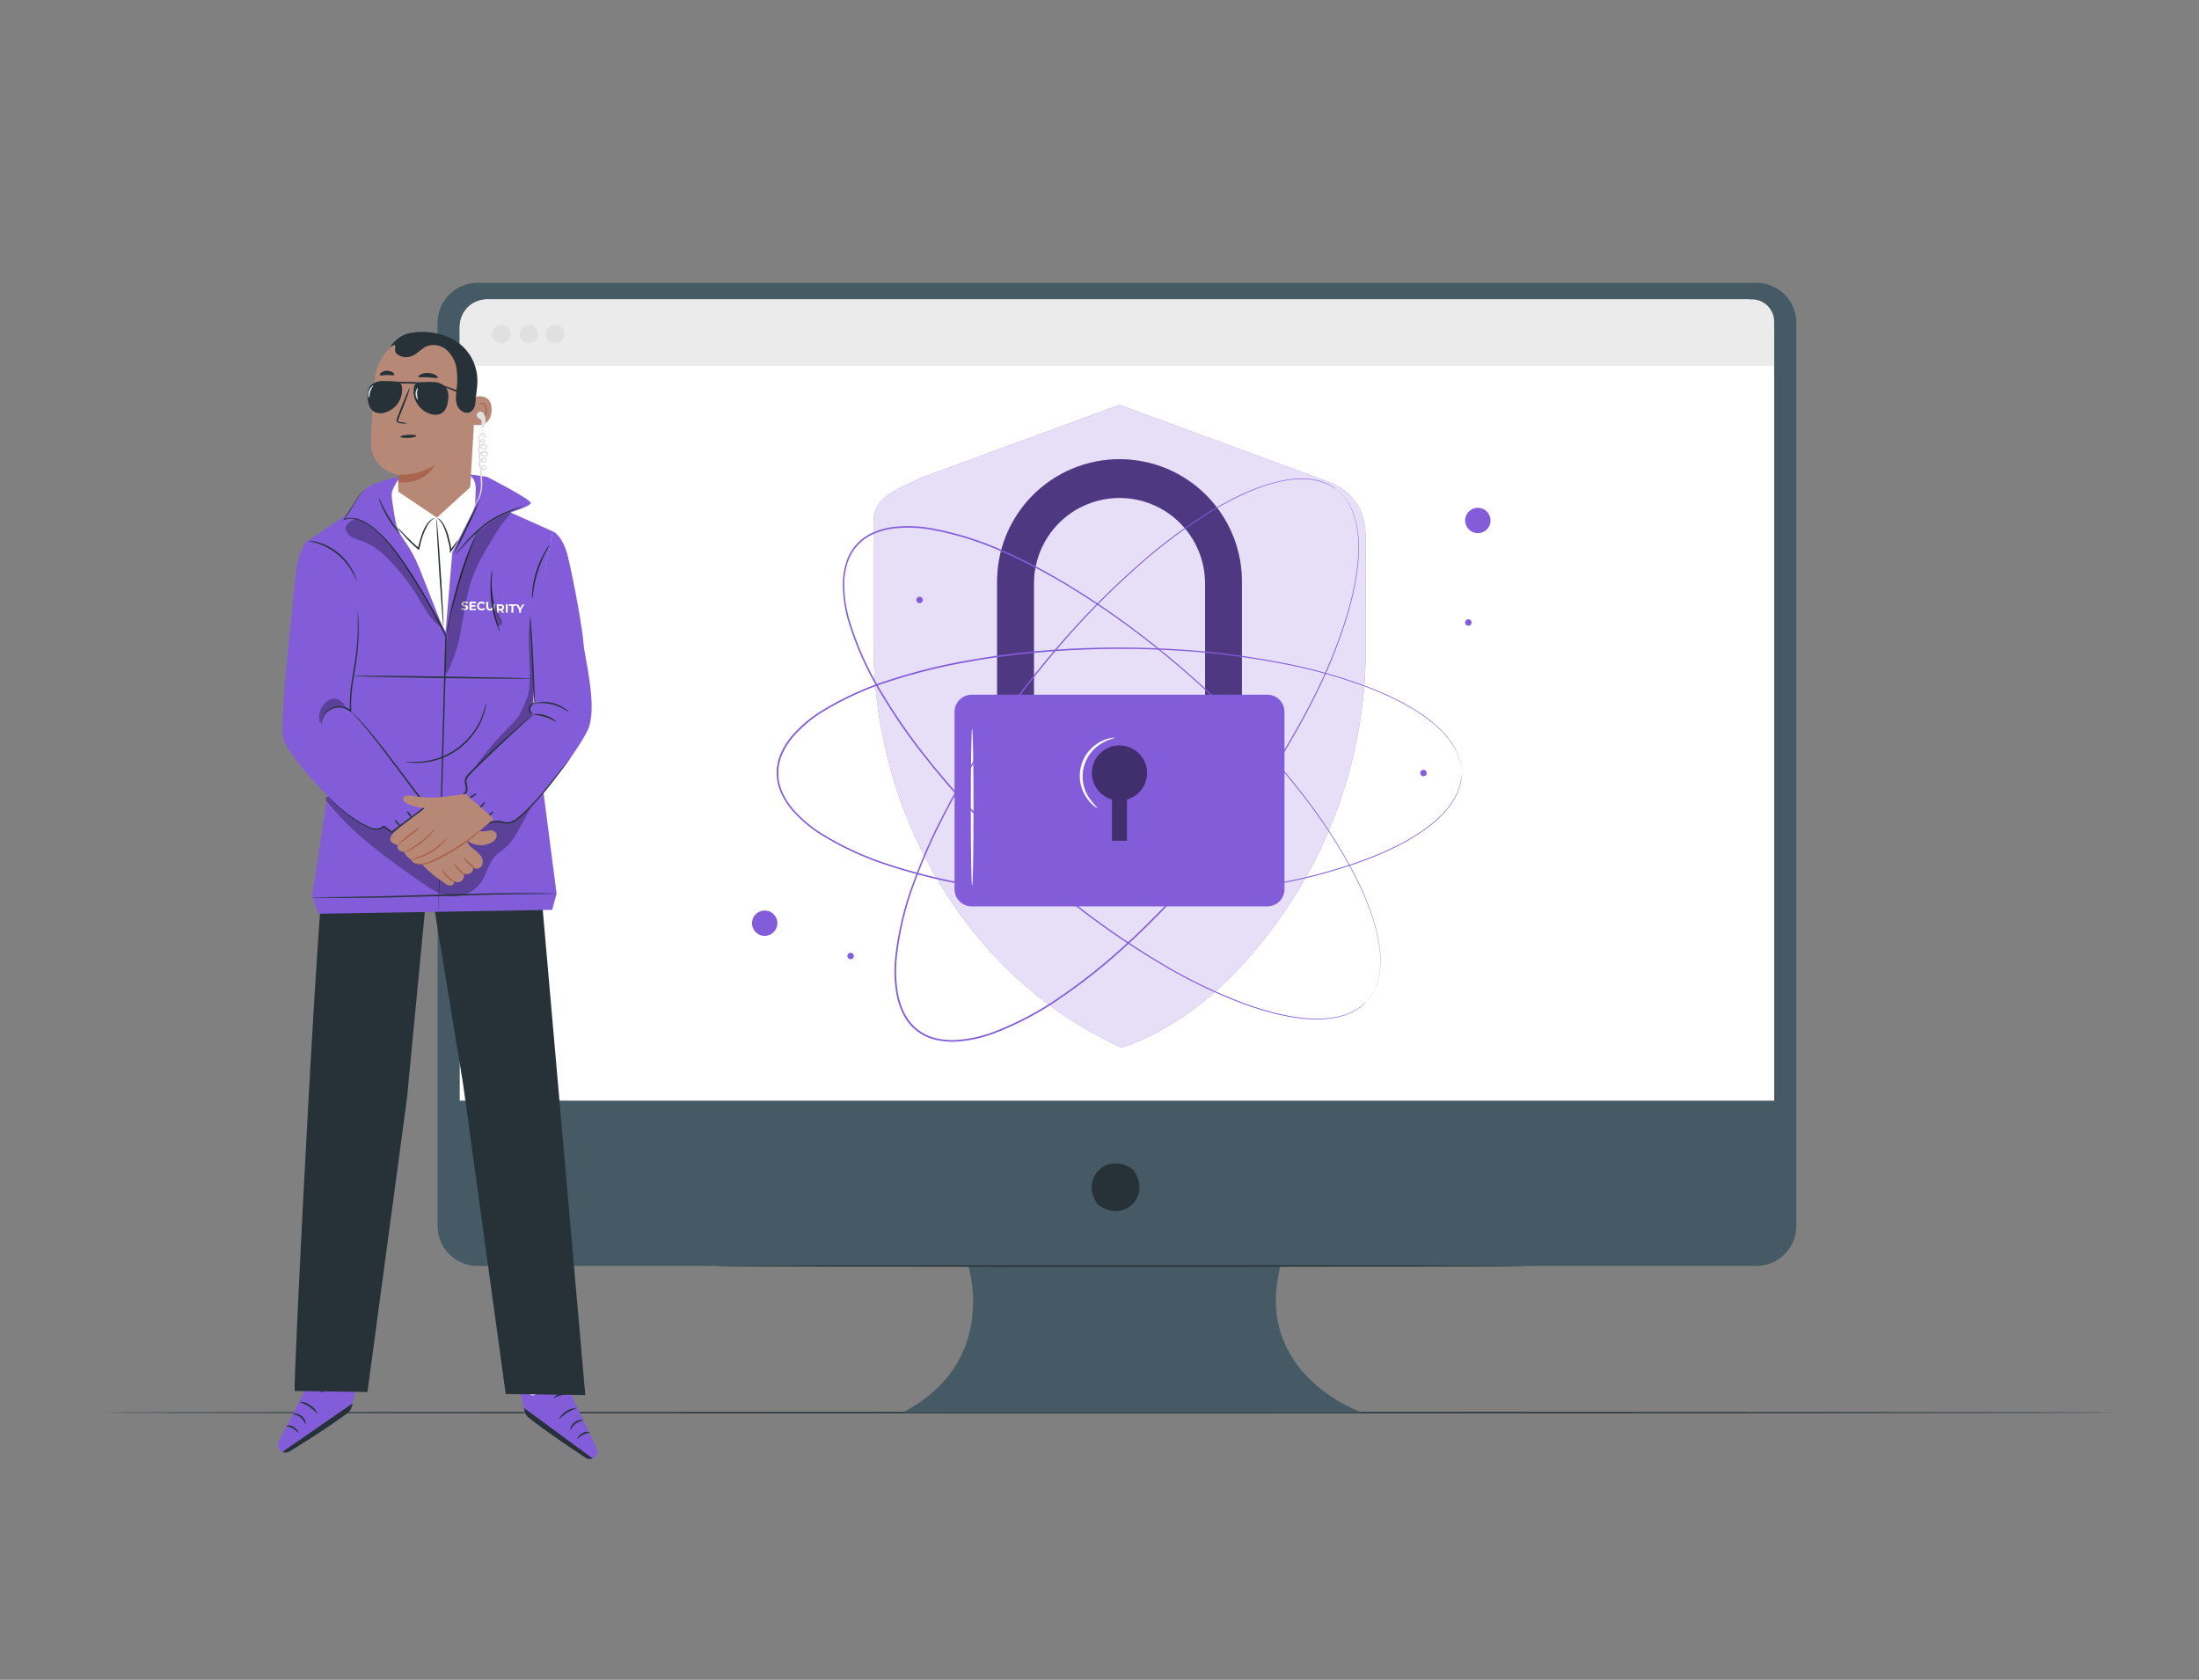 <svg width="682" height="521" viewBox="0 0 682 521" fill="none" xmlns="http://www.w3.org/2000/svg">
<rect x="0" y="0" width="682" height="521" fill="#808080" stroke="none"/>
<g clip-path="url(#clip0_10098_43355)">
<path d="M655.905 438.105C655.905 438.242 516.383 438.342 344.322 438.342C172.262 438.342 32.721 438.242 32.721 438.105C32.721 437.968 172.207 437.867 344.322 437.867C516.437 437.867 655.905 437.977 655.905 438.105Z" fill="#263238"/>
<path d="M544.744 87.725H148.068C144.79 87.732 141.648 89.039 139.332 91.358C137.015 93.678 135.713 96.822 135.711 100.1V380.232C135.711 383.512 137.012 386.658 139.328 388.98C141.645 391.301 144.788 392.609 148.068 392.617H300.313C300.313 392.617 309.992 422.559 279.976 438.052H422.314C422.314 438.052 388.45 426.435 397.133 392.617H544.744C548.027 392.614 551.175 391.308 553.495 388.986C555.816 386.664 557.12 383.515 557.12 380.232V100.1C557.12 96.818 555.816 93.67 553.495 91.349C551.174 89.028 548.026 87.725 544.744 87.725Z" fill="#455A64"/>
<path d="M351.698 363.149C357.091 370.863 348.645 379.308 340.931 373.915C340.674 373.733 340.452 373.508 340.273 373.248C334.889 365.543 343.326 357.107 351.031 362.49C351.288 362.672 351.513 362.894 351.698 363.149Z" fill="#263238"/>
<path d="M151.404 92.852H541.39C543.741 92.852 545.996 93.786 547.659 95.448C549.321 97.111 550.255 99.366 550.255 101.717V341.368H142.584V101.717C142.584 99.374 143.512 97.126 145.165 95.464C146.817 93.803 149.061 92.864 151.404 92.852Z" fill="white"/>
<path d="M150.911 92.852H543.382C545.2 92.859 546.941 93.586 548.225 94.874C549.508 96.163 550.228 97.907 550.228 99.725V113.499H142.584V101.215C142.584 99.003 143.46 96.881 145.021 95.314C146.581 93.747 148.699 92.861 150.911 92.852Z" fill="#EBEBEB"/>
<path d="M155.526 106.472C157.106 106.472 158.387 105.191 158.387 103.611C158.387 102.031 157.106 100.75 155.526 100.75C153.946 100.75 152.666 102.031 152.666 103.611C152.666 105.191 153.946 106.472 155.526 106.472Z" fill="#E0E0E0"/>
<path d="M164.063 106.472C165.643 106.472 166.924 105.191 166.924 103.611C166.924 102.031 165.643 100.75 164.063 100.75C162.483 100.75 161.202 102.031 161.202 103.611C161.202 105.191 162.483 106.472 164.063 106.472Z" fill="#E0E0E0"/>
<path d="M172.179 106.472C173.759 106.472 175.04 105.191 175.04 103.611C175.04 102.031 173.759 100.75 172.179 100.75C170.599 100.75 169.319 102.031 169.319 103.611C169.319 105.191 170.599 106.472 172.179 106.472Z" fill="#E0E0E0"/>
<path d="M473.799 392.654C473.799 392.791 417.36 392.891 347.759 392.891C278.158 392.891 221.7 392.791 221.7 392.654C221.7 392.517 278.13 392.416 347.759 392.416C417.387 392.416 473.799 392.526 473.799 392.654Z" fill="#263238"/>
<path d="M409.372 148.47L347.22 125.574L285.662 148.168C277.801 151.971 270.91 154.256 270.91 161.759V199.179C270.782 225.367 277.793 251.095 291.191 273.597C302.671 292.708 320.439 312.387 347.859 324.899C373.022 316.518 391.804 294.171 403.284 275.05C416.683 252.552 423.695 226.826 423.566 200.641V166.988C423.52 156.275 417.991 151.047 409.372 148.47Z" fill="#835DD9"/>
<g opacity="0.8">
<path d="M409.372 148.47L347.22 125.574L285.662 148.168C277.801 151.971 270.91 154.256 270.91 161.759V199.179C270.782 225.367 277.793 251.095 291.191 273.597C302.671 292.708 320.439 312.387 347.859 324.899C373.022 316.518 391.804 294.171 403.284 275.05C416.683 252.552 423.695 226.826 423.566 200.641V166.988C423.52 156.275 417.991 151.047 409.372 148.47Z" fill="white"/>
</g>
<path d="M385.169 243.123H373.744V180.971C373.744 173.932 370.948 167.182 365.971 162.205C360.994 157.229 354.244 154.433 347.206 154.433C340.167 154.433 333.417 157.229 328.44 162.205C323.464 167.182 320.668 173.932 320.668 180.971V243.123H309.243V180.971C309.164 175.936 310.089 170.936 311.961 166.261C313.834 161.587 316.618 157.332 320.151 153.744C323.684 150.155 327.895 147.306 332.54 145.361C337.185 143.416 342.17 142.414 347.206 142.414C352.241 142.414 357.226 143.416 361.871 145.361C366.516 147.306 370.727 150.155 374.26 153.744C377.793 157.332 380.577 161.587 382.45 166.261C384.322 170.936 385.247 175.936 385.169 180.971V243.123Z" fill="#835DD9"/>
<g opacity="0.4">
<path d="M385.169 243.123H373.744V180.971C373.744 173.932 370.948 167.182 365.971 162.205C360.994 157.229 354.244 154.433 347.206 154.433C340.167 154.433 333.417 157.229 328.44 162.205C323.464 167.182 320.668 173.932 320.668 180.971V243.123H309.243V180.971C309.164 175.936 310.089 170.936 311.961 166.261C313.834 161.587 316.618 157.332 320.151 153.744C323.684 150.155 327.895 147.306 332.54 145.361C337.185 143.416 342.17 142.414 347.206 142.414C352.241 142.414 357.226 143.416 361.871 145.361C366.516 147.306 370.727 150.155 374.26 153.744C377.793 157.332 380.577 161.587 382.45 166.261C384.322 170.936 385.247 175.936 385.169 180.971V243.123Z" fill="black"/>
</g>
<path d="M393.056 215.465H301.355C298.422 215.465 296.044 217.842 296.044 220.775V275.798C296.044 278.731 298.422 281.108 301.355 281.108H393.056C395.989 281.108 398.367 278.731 398.367 275.798V220.775C398.367 217.842 395.989 215.465 393.056 215.465Z" fill="#835DD9"/>
<g opacity="0.5">
<path d="M355.756 239.74C355.757 238.148 355.314 236.588 354.477 235.234C353.639 233.88 352.441 232.787 351.016 232.077C349.591 231.367 347.996 231.069 346.411 231.216C344.826 231.363 343.314 231.95 342.044 232.909C340.774 233.869 339.796 235.164 339.222 236.649C338.648 238.133 338.499 239.749 338.793 241.313C339.087 242.878 339.811 244.329 340.885 245.505C341.959 246.68 343.339 247.532 344.871 247.966V260.762H349.541V247.966C351.333 247.461 352.91 246.384 354.033 244.899C355.155 243.413 355.76 241.602 355.756 239.74Z" fill="black"/>
</g>
<path d="M301.501 274.883C301.263 274.883 301.081 263.915 301.081 250.434C301.081 236.952 301.263 225.984 301.501 225.984C301.739 225.984 301.931 236.952 301.931 250.434C301.931 263.915 301.739 274.883 301.501 274.883Z" fill="#FAFAFA"/>
<path d="M340.511 250.7C340.511 250.7 340.109 250.572 339.505 250.133C338.66 249.501 337.917 248.743 337.303 247.885C336.236 246.477 335.493 244.85 335.129 243.122C334.764 241.394 334.786 239.606 335.193 237.887C335.6 236.168 336.382 234.561 337.483 233.179C338.584 231.798 339.977 230.677 341.562 229.897C342.51 229.408 343.527 229.066 344.578 228.883C344.953 228.78 345.346 228.758 345.73 228.819C345.73 228.983 344.112 229.139 341.891 230.427C340.441 231.229 339.175 232.325 338.174 233.644C337.173 234.964 336.459 236.479 336.077 238.091C335.696 239.703 335.656 241.377 335.96 243.005C336.264 244.634 336.905 246.18 337.842 247.546C338.644 248.669 339.537 249.723 340.511 250.7Z" fill="#FAFAFA"/>
<path d="M424.096 310.376C424.096 310.376 424.343 310.028 424.836 309.379L425.248 308.831C425.394 308.621 425.522 308.374 425.668 308.109C426.032 307.515 426.339 306.888 426.582 306.235C426.728 305.86 426.902 305.476 427.048 305.056C427.195 304.636 427.295 304.142 427.423 303.703C427.572 303.211 427.676 302.706 427.734 302.195C427.843 301.645 427.922 301.09 427.971 300.532C428.187 297.855 428.065 295.162 427.606 292.516C426.692 286.511 424.133 279.455 420.239 271.777C415.722 263.121 410.43 254.892 404.427 247.191C397.2 237.812 389.32 228.954 380.846 220.685C371.165 211.158 360.824 202.328 349.898 194.261C344.112 190.02 338.016 185.898 331.618 182.013C325.078 178.028 318.288 174.468 311.29 171.356C304.078 168.061 296.481 165.681 288.678 164.273C284.694 163.565 280.627 163.463 276.613 163.971C274.606 164.272 272.647 164.841 270.791 165.662C268.922 166.493 267.249 167.711 265.884 169.234C264.518 170.757 263.49 172.552 262.866 174.5C262.26 176.438 261.919 178.449 261.852 180.478C261.795 184.524 262.353 188.555 263.506 192.433C265.793 200.027 269.023 207.305 273.122 214.095C277.009 220.698 281.32 227.042 286.027 233.088C290.597 239.029 295.405 244.613 300.276 249.869C309.536 259.812 319.486 269.088 330.055 277.627C339.232 285.1 348.923 291.92 359.056 298.037C367.389 303.122 376.166 307.441 385.278 310.942C393.349 313.94 400.652 315.658 406.721 315.896C409.402 316.059 412.093 315.875 414.728 315.348C415.274 315.239 415.814 315.101 416.345 314.936C416.847 314.811 417.339 314.649 417.817 314.452L419.115 313.922C419.517 313.73 419.883 313.511 420.23 313.328C420.851 312.997 421.441 312.612 421.994 312.176C422.232 311.993 422.469 311.847 422.661 311.683L423.155 311.207L424.069 310.357L423.2 311.271L422.707 311.765C422.515 311.929 422.286 312.085 422.04 312.277C421.49 312.718 420.903 313.109 420.285 313.447C419.937 313.639 419.572 313.858 419.17 314.059L417.863 314.598C417.387 314.804 416.895 314.969 416.391 315.092C415.857 315.266 415.314 315.413 414.764 315.53C412.119 316.07 409.416 316.27 406.721 316.125C400.625 315.914 393.294 314.205 385.196 311.235C376.055 307.749 367.25 303.439 358.891 298.356C348.727 292.26 339.011 285.445 329.817 277.965C319.222 269.43 309.247 260.154 299.966 250.207C295.076 244.942 290.277 239.349 285.68 233.398C280.958 227.34 276.632 220.984 272.729 214.369C268.611 207.543 265.362 200.229 263.058 192.597C261.897 188.665 261.339 184.578 261.404 180.478C261.469 178.401 261.82 176.344 262.446 174.363C263.081 172.351 264.135 170.496 265.538 168.92C266.942 167.345 268.664 166.085 270.59 165.223C272.485 164.379 274.487 163.798 276.54 163.496C280.602 162.974 284.72 163.076 288.751 163.797C296.594 165.211 304.228 167.606 311.473 170.927C318.47 174.053 325.254 177.634 331.782 181.648C338.18 185.541 344.322 189.673 350.062 193.923C360.998 202.018 371.349 210.875 381.038 220.429C389.507 228.717 397.381 237.593 404.6 246.99C410.599 254.72 415.882 262.98 420.385 271.668C424.261 279.373 426.783 286.465 427.697 292.489C428.147 295.151 428.255 297.86 428.017 300.55C427.969 301.112 427.889 301.67 427.779 302.223C427.707 302.736 427.597 303.243 427.45 303.74C427.313 304.215 427.185 304.654 427.067 305.102C426.948 305.55 426.728 305.906 426.582 306.281C426.323 306.936 425.999 307.564 425.613 308.155C425.458 308.42 425.33 308.666 425.184 308.877L424.754 309.416C424.325 310.056 424.096 310.376 424.096 310.376Z" fill="#835DD9"/>
<path d="M453.344 239.75C453.344 239.75 453.298 239.329 453.234 238.516C453.234 238.309 453.216 238.08 453.179 237.83C453.179 237.575 453.07 237.309 453.015 237.008C452.895 236.316 452.712 235.637 452.467 234.979C452.329 234.604 452.201 234.202 452.037 233.791C451.872 233.379 451.626 232.977 451.406 232.529C451.176 232.054 450.907 231.598 450.602 231.167C450.3 230.729 450.044 230.253 449.688 229.778C448.069 227.634 446.183 225.705 444.076 224.038C439.387 220.181 432.788 216.598 424.781 213.463C415.647 210.012 406.218 207.393 396.612 205.639C384.98 203.457 373.209 202.098 361.386 201.572C347.818 200.919 334.221 201.225 320.695 202.486C313.557 203.162 306.263 204.15 298.887 205.53C291.353 206.906 283.916 208.768 276.622 211.105C269.038 213.445 261.776 216.725 255.006 220.867C251.586 222.996 248.504 225.627 245.866 228.672C244.565 230.23 243.483 231.958 242.649 233.809C241.81 235.677 241.376 237.702 241.376 239.75C241.376 241.798 241.81 243.823 242.649 245.691C243.486 247.539 244.568 249.267 245.866 250.828C248.505 253.859 251.586 256.475 255.006 258.587C261.772 262.733 269.031 266.016 276.613 268.358C283.906 270.697 291.343 272.56 298.878 273.933C306.254 275.323 313.548 276.301 320.686 276.977C334.211 278.243 347.809 278.548 361.377 277.891C373.2 277.366 384.971 276.006 396.603 273.824C406.21 272.072 415.638 269.454 424.772 266C432.788 262.865 439.396 259.282 444.067 255.425C446.176 253.761 448.062 251.831 449.679 249.685C450.008 249.239 450.313 248.775 450.593 248.296C450.886 247.873 451.143 247.427 451.361 246.961L451.991 245.7C452.156 245.289 452.284 244.887 452.421 244.512C452.666 243.854 452.85 243.175 452.969 242.483C453.024 242.19 453.097 241.916 453.134 241.669C453.17 241.422 453.134 241.185 453.189 240.984C453.253 240.161 453.298 239.75 453.298 239.75C453.298 239.75 453.298 240.17 453.234 240.984C453.234 241.194 453.234 241.422 453.234 241.678C453.234 241.934 453.134 242.199 453.079 242.501C452.965 243.195 452.788 243.878 452.549 244.539C452.412 244.923 452.293 245.325 452.119 245.746L451.507 247.016C451.288 247.484 451.031 247.933 450.739 248.36C450.437 248.808 450.182 249.319 449.825 249.776C448.209 251.942 446.32 253.89 444.204 255.571C439.515 259.465 432.907 263.084 424.891 266.247C415.743 269.72 406.3 272.357 396.676 274.125C385.031 276.334 373.245 277.718 361.405 278.266C347.817 278.945 334.197 278.661 320.649 277.416C313.502 276.739 306.199 275.761 298.796 274.381C291.243 273.005 283.788 271.143 276.476 268.806C268.855 266.453 261.56 263.156 254.759 258.99C251.279 256.836 248.142 254.17 245.455 251.083C244.123 249.486 243.016 247.715 242.164 245.819C241.305 243.896 240.862 241.814 240.862 239.709C240.862 237.603 241.305 235.521 242.164 233.599C243.02 231.707 244.127 229.939 245.455 228.343C248.141 225.254 251.282 222.591 254.768 220.446C261.564 216.28 268.857 212.985 276.476 210.639C283.787 208.294 291.242 206.429 298.796 205.054C306.19 203.674 313.493 202.696 320.64 202.02C334.189 200.778 347.808 200.497 361.396 201.179C373.239 201.728 385.029 203.118 396.676 205.338C406.295 207.114 415.733 209.761 424.873 213.244C432.898 216.415 439.497 220.026 444.195 223.919C446.302 225.607 448.185 227.558 449.798 229.723C450.127 230.176 450.432 230.646 450.712 231.131C451 231.56 451.256 232.009 451.479 232.474L452.092 233.754C452.265 234.165 452.384 234.577 452.521 234.951C452.762 235.616 452.939 236.301 453.051 236.999C453.106 237.291 453.17 237.565 453.207 237.821C453.243 238.077 453.207 238.306 453.207 238.507C453.344 239.329 453.344 239.75 453.344 239.75Z" fill="#835DD9"/>
<path d="M414.554 151.832C414.554 151.832 414.188 151.613 413.512 151.165L412.936 150.79C412.717 150.662 412.452 150.552 412.187 150.415C411.566 150.089 410.918 149.82 410.249 149.611C409.865 149.492 409.472 149.337 409.042 149.218L407.644 148.907C407.142 148.797 406.631 148.727 406.118 148.697C405.578 148.697 405.03 148.56 404.445 148.578C401.757 148.546 399.077 148.854 396.466 149.492C390.552 150.827 383.67 153.852 376.294 158.267C367.967 163.367 360.12 169.213 352.85 175.733C343.998 183.588 335.712 192.057 328.053 201.078C319.217 211.396 311.12 222.324 303.823 233.781C299.984 239.841 296.291 246.203 292.855 252.884C289.329 259.686 286.246 266.708 283.623 273.906C280.84 281.33 278.998 289.074 278.139 296.957C277.706 300.98 277.888 305.045 278.679 309.013C279.111 310.997 279.812 312.912 280.763 314.707C281.722 316.509 283.052 318.088 284.665 319.341C286.278 320.593 288.138 321.49 290.122 321.973C292.096 322.448 294.125 322.65 296.154 322.576C300.193 322.353 304.175 321.518 307.963 320.099C315.385 317.293 322.425 313.568 328.921 309.013C335.239 304.68 341.269 299.942 346.973 294.827C352.585 289.846 357.831 284.682 362.739 279.454C372.005 269.532 380.557 258.968 388.331 247.839C395.169 238.181 401.318 228.053 406.73 217.53C411.227 208.864 414.931 199.809 417.799 190.476C420.23 182.25 421.455 174.819 421.263 168.75C421.24 166.063 420.872 163.391 420.166 160.798C420.018 160.259 419.841 159.728 419.636 159.208C419.482 158.718 419.289 158.241 419.06 157.782C418.841 157.343 418.639 156.868 418.448 156.521C418.256 156.174 417.981 155.781 417.771 155.451C417.401 154.853 416.976 154.29 416.501 153.77C416.309 153.541 416.135 153.322 415.961 153.139L415.45 152.673C414.846 152.125 414.536 151.832 414.536 151.832L415.45 152.636L415.961 153.093C416.144 153.276 416.318 153.496 416.519 153.724C417.005 154.236 417.437 154.796 417.808 155.397C418.027 155.735 418.274 156.082 418.502 156.466L419.124 157.727C419.365 158.188 419.567 158.668 419.727 159.162C419.892 159.674 420.138 160.186 420.266 160.762C420.988 163.362 421.375 166.043 421.418 168.741C421.628 174.837 420.431 182.268 418.018 190.549C415.173 199.91 411.484 208.993 406.995 217.686C401.604 228.241 395.474 238.403 388.651 248.095C380.879 259.248 372.327 269.837 363.059 279.783C358.142 285.029 352.895 290.202 347.274 295.202C341.557 300.33 335.511 305.081 329.177 309.424C322.665 314.005 315.602 317.748 308.155 320.566C304.302 322.016 300.248 322.863 296.136 323.079C294.061 323.151 291.986 322.942 289.967 322.458C287.919 321.959 286 321.034 284.336 319.742C282.671 318.451 281.297 316.822 280.306 314.963C279.333 313.128 278.617 311.169 278.176 309.141C277.379 305.127 277.194 301.016 277.628 296.948C278.502 289.023 280.366 281.239 283.176 273.778C285.809 266.578 288.905 259.556 292.443 252.756C295.88 246.065 299.582 239.695 303.411 233.626C310.728 222.159 318.846 211.225 327.706 200.905C335.392 191.881 343.705 183.412 352.585 175.559C359.897 169.015 367.794 163.153 376.175 158.047C383.597 153.642 390.497 150.635 396.448 149.319C399.069 148.668 401.763 148.361 404.463 148.405C405.026 148.418 405.587 148.461 406.145 148.532C406.662 148.565 407.175 148.638 407.681 148.752L409.07 149.044C409.499 149.172 409.892 149.319 410.276 149.446C410.948 149.66 411.597 149.939 412.214 150.278C412.488 150.415 412.744 150.534 412.964 150.662L413.53 151.046C414.216 151.585 414.554 151.832 414.554 151.832Z" fill="#835DD9"/>
<path d="M237.155 290.267C239.331 290.267 241.095 288.504 241.095 286.328C241.095 284.152 239.331 282.389 237.155 282.389C234.98 282.389 233.216 284.152 233.216 286.328C233.216 288.504 234.98 290.267 237.155 290.267Z" fill="#835DD9"/>
<path d="M462.283 161.429C462.281 162.208 462.049 162.968 461.615 163.615C461.181 164.262 460.565 164.765 459.845 165.062C459.125 165.359 458.333 165.435 457.57 165.282C456.806 165.129 456.105 164.753 455.555 164.202C455.005 163.651 454.631 162.949 454.479 162.185C454.328 161.421 454.407 160.629 454.705 159.91C455.003 159.191 455.508 158.576 456.156 158.144C456.804 157.711 457.565 157.48 458.344 157.48C458.862 157.48 459.375 157.583 459.853 157.781C460.332 157.98 460.766 158.271 461.132 158.638C461.498 159.004 461.788 159.44 461.986 159.919C462.183 160.398 462.284 160.911 462.283 161.429Z" fill="#835DD9"/>
<path d="M264.822 296.502C264.822 296.701 264.763 296.896 264.652 297.061C264.541 297.227 264.384 297.355 264.2 297.431C264.015 297.507 263.813 297.526 263.617 297.487C263.422 297.447 263.243 297.351 263.103 297.209C262.963 297.068 262.868 296.888 262.83 296.692C262.792 296.496 262.813 296.294 262.891 296.11C262.968 295.927 263.098 295.77 263.265 295.661C263.432 295.552 263.627 295.494 263.826 295.496C264.091 295.499 264.345 295.606 264.531 295.794C264.718 295.982 264.822 296.236 264.822 296.502Z" fill="#835DD9"/>
<path d="M286.201 186.072C286.201 186.271 286.142 186.465 286.031 186.63C285.921 186.796 285.764 186.925 285.58 187.001C285.396 187.077 285.194 187.097 284.999 187.058C284.804 187.019 284.625 186.923 284.484 186.783C284.344 186.642 284.248 186.463 284.209 186.268C284.17 186.073 284.19 185.871 284.266 185.687C284.343 185.503 284.471 185.346 284.637 185.236C284.802 185.125 284.996 185.066 285.195 185.066C285.462 185.066 285.718 185.172 285.906 185.361C286.095 185.549 286.201 185.805 286.201 186.072Z" fill="#835DD9"/>
<path d="M442.486 239.752C442.486 239.951 442.426 240.146 442.316 240.311C442.205 240.477 442.047 240.605 441.863 240.681C441.679 240.757 441.476 240.776 441.281 240.737C441.085 240.697 440.906 240.601 440.766 240.459C440.626 240.318 440.531 240.138 440.493 239.942C440.455 239.746 440.477 239.544 440.554 239.36C440.632 239.177 440.762 239.02 440.928 238.911C441.095 238.802 441.29 238.744 441.489 238.746C441.621 238.746 441.751 238.772 441.873 238.823C441.994 238.873 442.104 238.948 442.197 239.041C442.29 239.135 442.363 239.246 442.412 239.367C442.462 239.489 442.487 239.62 442.486 239.752Z" fill="#835DD9"/>
<path d="M456.406 193.055C456.408 193.255 456.35 193.45 456.24 193.617C456.13 193.784 455.973 193.914 455.789 193.991C455.605 194.068 455.402 194.089 455.207 194.051C455.011 194.012 454.831 193.916 454.69 193.775C454.548 193.634 454.452 193.454 454.414 193.258C454.375 193.062 454.396 192.859 454.473 192.675C454.551 192.491 454.681 192.334 454.848 192.224C455.014 192.114 455.21 192.057 455.41 192.059C455.674 192.059 455.927 192.164 456.114 192.35C456.301 192.537 456.406 192.791 456.406 193.055Z" fill="#835DD9"/>
<path d="M99.288 408.299L94.946 430.527L86.437 447.107C86.292 447.39 86.207 447.7 86.187 448.018C86.167 448.335 86.213 448.653 86.321 448.952C86.428 449.251 86.597 449.525 86.815 449.756C87.033 449.988 87.296 450.172 87.589 450.297C87.928 450.446 88.297 450.51 88.667 450.484C89.036 450.459 89.394 450.345 89.709 450.151C93.795 447.656 108.775 438.397 109.004 436.752C109.26 434.851 115.137 413.618 115.137 413.618L99.288 408.299Z" fill="#835DD9"/>
<path d="M87.589 450.297L109.333 435.262L109.122 436.176C108.95 436.987 108.493 437.71 107.834 438.214C106.024 439.558 101.107 443.214 89.773 450.169C89.448 450.369 89.078 450.485 88.697 450.508C88.316 450.53 87.935 450.458 87.589 450.297Z" fill="#263238"/>
<path d="M106.335 428.717C106.018 428.857 105.764 429.109 105.622 429.424C105.48 429.74 105.461 430.097 105.567 430.427C105.694 430.747 105.94 431.007 106.253 431.151C106.566 431.296 106.922 431.315 107.249 431.203C107.588 431.056 107.859 430.786 108.008 430.447C108.158 430.108 108.173 429.725 108.053 429.375C107.885 429.058 107.602 428.817 107.262 428.702C106.923 428.586 106.552 428.605 106.225 428.754" fill="#EBEBEB"/>
<path d="M94.763 441.741C94.394 440.922 93.873 440.181 93.228 439.556C92.486 439.061 91.658 438.708 90.788 438.514C90.788 438.459 91.098 438.35 91.638 438.386C92.335 438.458 92.997 438.729 93.545 439.166C94.092 439.604 94.503 440.19 94.727 440.854C94.864 441.384 94.818 441.741 94.763 441.741Z" fill="#263238"/>
<path d="M92.543 444.355C92.415 444.428 91.857 443.559 90.788 442.974C90.105 442.684 89.406 442.434 88.695 442.225C89.082 442.086 89.496 442.042 89.904 442.098C90.311 442.153 90.699 442.307 91.034 442.545C92.25 443.212 92.671 444.327 92.543 444.355Z" fill="#263238"/>
<path d="M98.529 438.588C97.733 437.757 96.878 436.984 95.97 436.276C94.973 435.705 93.934 435.21 92.862 434.795C94.081 434.736 95.281 435.116 96.244 435.864C97.304 436.474 98.113 437.439 98.529 438.588Z" fill="#263238"/>
<path d="M100.412 431.943C100.32 432.062 99.215 431.285 97.67 430.883C96.125 430.48 94.745 430.581 94.727 430.435C95.715 430.069 96.801 430.069 97.789 430.435C98.811 430.619 99.738 431.152 100.412 431.943Z" fill="#263238"/>
<path d="M101.856 425.456C100.961 424.932 99.998 424.532 98.995 424.268C97.963 424.156 96.92 424.19 95.897 424.368C95.897 424.313 96.18 424.085 96.747 423.902C97.506 423.681 98.306 423.64 99.084 423.783C99.861 423.926 100.595 424.248 101.225 424.725C101.691 425.099 101.893 425.419 101.856 425.456Z" fill="#263238"/>
<path d="M99.306 423.041C99.291 422.753 99.341 422.466 99.452 422.2C99.7 421.449 100.091 420.754 100.604 420.152C100.941 419.683 101.423 419.336 101.975 419.165C102.164 419.123 102.361 419.142 102.539 419.219C102.716 419.297 102.864 419.428 102.962 419.595C103.135 419.924 103.181 420.304 103.09 420.664C102.878 421.399 102.416 422.036 101.783 422.465C101.15 422.894 100.387 423.088 99.626 423.013C98.877 422.928 98.17 422.621 97.596 422.133C97.021 421.645 96.605 420.997 96.4 420.271C96.35 420.088 96.339 419.896 96.369 419.709C96.399 419.521 96.469 419.342 96.573 419.184C96.697 419.035 96.864 418.929 97.051 418.882C97.238 418.834 97.436 418.847 97.615 418.919C98.131 419.16 98.575 419.532 98.904 419.997C99.402 420.606 99.786 421.299 100.037 422.044C100.153 422.31 100.212 422.596 100.211 422.885C99.821 421.926 99.291 421.03 98.639 420.226C98.338 419.828 97.942 419.514 97.487 419.312C97.39 419.269 97.281 419.261 97.179 419.287C97.076 419.314 96.985 419.374 96.921 419.458C96.86 419.567 96.822 419.687 96.809 419.811C96.797 419.936 96.81 420.061 96.847 420.18C97.044 420.8 97.415 421.35 97.916 421.765C98.417 422.179 99.026 422.442 99.672 422.52C100.313 422.579 100.955 422.418 101.493 422.064C102.031 421.711 102.433 421.185 102.633 420.573C102.705 420.322 102.686 420.053 102.578 419.814C102.526 419.722 102.445 419.649 102.348 419.606C102.251 419.563 102.142 419.553 102.039 419.577C101.569 419.714 101.156 420 100.86 420.39C100.19 421.175 99.664 422.073 99.306 423.041Z" fill="#263238"/>
<path d="M173.349 410.025L177.051 432.364L185.067 449.19C185.204 449.477 185.282 449.788 185.294 450.106C185.306 450.423 185.252 450.74 185.136 451.036C185.021 451.331 184.845 451.6 184.621 451.825C184.397 452.05 184.128 452.227 183.833 452.344C183.49 452.48 183.119 452.533 182.751 452.496C182.384 452.459 182.031 452.335 181.721 452.133C177.709 449.519 162.994 439.84 162.82 438.186C162.61 436.275 157.336 414.879 157.336 414.879L173.349 410.025Z" fill="#835DD9"/>
<path d="M183.833 452.354L162.537 436.697L162.71 437.611C162.866 438.423 163.303 439.155 163.944 439.677C165.672 441.075 170.525 444.814 181.648 452.135C181.969 452.342 182.336 452.468 182.717 452.501C183.097 452.535 183.481 452.475 183.833 452.327V452.354Z" fill="#263238"/>
<path d="M165.717 430.235C166.029 430.384 166.274 430.643 166.407 430.961C166.54 431.28 166.552 431.636 166.439 431.962C166.3 432.278 166.046 432.529 165.729 432.665C165.412 432.801 165.055 432.811 164.73 432.694C164.401 432.536 164.142 432.262 164.003 431.924C163.865 431.586 163.857 431.209 163.981 430.866C164.156 430.556 164.444 430.326 164.784 430.223C165.124 430.119 165.491 430.149 165.809 430.308" fill="#EBEBEB"/>
<path d="M176.905 443.588C177.309 442.79 177.861 442.077 178.532 441.486C179.284 441.005 180.122 440.676 180.999 440.517C180.999 440.453 180.689 440.334 180.159 440.361C179.459 440.412 178.789 440.664 178.228 441.085C177.667 441.506 177.24 442.08 176.996 442.738C176.823 443.213 176.85 443.579 176.905 443.588Z" fill="#263238"/>
<path d="M179.053 446.266C179.181 446.339 179.756 445.489 180.881 444.941C181.573 444.667 182.281 444.435 183.001 444.246C182.618 444.097 182.205 444.041 181.797 444.084C181.388 444.127 180.996 444.267 180.652 444.493C179.382 445.123 178.925 446.229 179.053 446.266Z" fill="#263238"/>
<path d="M173.23 440.326C174.052 439.52 174.929 438.772 175.854 438.087C176.869 437.546 177.923 437.082 179.007 436.697C177.795 436.689 176.606 437.03 175.582 437.678C174.558 438.326 173.742 439.255 173.23 440.353V440.326Z" fill="#263238"/>
<path d="M171.54 433.635C171.622 433.754 172.755 433.004 174.346 432.648C175.936 432.291 177.27 432.428 177.298 432.282C176.321 431.891 175.24 431.849 174.236 432.163C173.192 432.321 172.237 432.842 171.54 433.635Z" fill="#263238"/>
<path d="M170.287 427.098C171.198 426.602 172.173 426.233 173.185 426.002C174.218 425.919 175.258 425.981 176.274 426.184C176.274 426.13 176 425.892 175.433 425.691C174.681 425.451 173.883 425.389 173.102 425.508C172.321 425.639 171.582 425.952 170.945 426.422C170.461 426.76 170.241 427.062 170.287 427.098Z" fill="#263238"/>
<path d="M172.911 424.769C172.927 424.479 172.881 424.189 172.774 423.919C172.557 423.162 172.19 422.456 171.695 421.844C171.371 421.359 170.895 420.996 170.342 420.811C170.156 420.767 169.961 420.782 169.784 420.854C169.607 420.926 169.457 421.052 169.355 421.214C169.167 421.537 169.109 421.919 169.191 422.283C169.384 423.021 169.828 423.669 170.447 424.116C171.065 424.563 171.82 424.781 172.582 424.732C173.332 424.666 174.046 424.379 174.633 423.907C175.22 423.436 175.655 422.8 175.881 422.082C175.936 421.901 175.952 421.71 175.927 421.522C175.902 421.334 175.836 421.154 175.735 420.994C175.617 420.841 175.453 420.73 175.268 420.675C175.082 420.621 174.884 420.627 174.702 420.693C174.178 420.915 173.723 421.275 173.386 421.735C172.873 422.33 172.468 423.011 172.189 423.745C172.069 424.007 172.004 424.29 171.997 424.577C172.417 423.632 172.971 422.751 173.642 421.963C173.957 421.569 174.361 421.256 174.821 421.049C174.919 421.012 175.027 421.009 175.127 421.038C175.228 421.068 175.316 421.13 175.378 421.214C175.436 421.324 175.471 421.445 175.48 421.569C175.49 421.693 175.474 421.818 175.433 421.936C175.22 422.55 174.834 423.089 174.322 423.49C173.809 423.89 173.193 424.134 172.545 424.193C171.906 424.236 171.271 424.061 170.744 423.698C170.216 423.335 169.827 422.804 169.639 422.192C169.574 421.937 169.603 421.668 169.721 421.433C169.779 421.344 169.862 421.275 169.96 421.235C170.058 421.194 170.165 421.183 170.269 421.204C170.729 421.367 171.13 421.663 171.421 422.054C172.072 422.866 172.576 423.784 172.911 424.769Z" fill="#263238"/>
<path d="M101.454 262.818C99.388 259.674 90.824 430.419 91.4 431.406L113.958 431.726L126.233 340.49L132.914 270.725L143.635 336.277L156.842 432.347L181.52 432.694L166.257 258.587L134.358 240.307L101.454 262.818Z" fill="#263238"/>
<path d="M122.951 148.102C122.951 148.102 116.078 149.308 113.4 151.648C110.722 153.988 108.081 159.253 108.081 159.253L94.937 168.1L106.508 214.202L96.811 277.917L98.749 283.401L171.247 282.195L172.627 277.195L165.132 219.284L168.423 180.421L171.448 164.81L158.323 158.933C158.323 158.933 164.337 157.105 164.611 156.026C164.886 154.948 151.057 147.892 151.057 147.892C151.057 147.892 129.249 144.163 122.951 148.102Z" fill="#835DD9"/>
<path opacity="0.3" d="M100.951 248.03C109.177 258.623 120.301 266.438 131.296 274.079C133.618 275.687 136.021 277.342 138.791 277.881C140.788 278.242 142.848 278.016 144.72 277.231C146.592 276.446 148.196 275.135 149.338 273.457C150.929 271.035 151.468 267.973 153.351 265.78C154.63 264.29 156.413 263.33 157.784 261.923C158.914 260.657 159.87 259.246 160.626 257.727L165.123 249.611C159.639 249.611 154.612 252.28 149.677 254.629C144.741 256.978 139.266 259.117 133.947 257.901C126.571 256.21 121.873 248.706 114.753 246.065C112.514 245.25 110.122 244.944 107.75 245.17C105.378 245.396 103.087 246.148 101.043 247.372" fill="black"/>
<path d="M94.937 168.099C94.937 168.099 92.195 171.545 91.638 178.784C91.08 186.022 86.373 224.008 87.981 229.465C89.59 234.921 109.854 257.707 116.617 257.15L119.14 256.236L121.553 258.11L132.356 250.012L108.546 220.042L109.826 176.901C109.826 176.901 102.468 166.426 94.937 168.099Z" fill="#835DD9"/>
<path d="M113.4 151.648C113.4 151.648 113.181 151.795 112.806 152.142C112.262 152.662 111.775 153.238 111.353 153.86C110.768 154.665 110.183 155.688 109.461 156.977C108.739 158.266 107.806 159.591 106.819 161.163L106.664 160.971C108.104 160.463 109.675 160.463 111.115 160.971C112.736 161.539 114.252 162.37 115.603 163.43C118.691 165.933 121.411 168.86 123.682 172.122C129.305 180.056 134.273 188.434 138.535 197.175V197.23V197.294C138.425 201.059 138.316 204.999 138.197 209.02C137.612 229.412 137.091 247.865 136.707 261.255C136.497 267.918 136.332 273.32 136.213 277.077C136.149 278.905 136.095 280.376 136.058 281.382C136.058 281.857 136.058 282.222 136.003 282.497C136.013 282.624 136.013 282.753 136.003 282.881C135.993 282.753 135.993 282.624 136.003 282.497V281.382C136.003 280.367 136.049 278.923 136.076 277.077C136.159 273.311 136.268 267.937 136.414 261.246C136.734 247.874 137.155 229.412 137.767 209.011C137.886 204.989 137.996 201.041 138.105 197.275V197.385C133.874 188.648 128.953 180.261 123.39 172.305C121.151 169.062 118.471 166.146 115.429 163.64C114.114 162.597 112.638 161.773 111.06 161.2C109.677 160.709 108.166 160.709 106.783 161.2L106.417 161.337L106.627 161.017C107.633 159.463 108.537 158.074 109.314 156.858C110.091 155.643 110.667 154.564 111.27 153.769C111.707 153.15 112.217 152.585 112.788 152.087C112.972 151.916 113.178 151.768 113.4 151.648Z" fill="#263238"/>
<path d="M162.116 157.133C162.116 157.206 160.727 157.617 158.533 158.495C155.67 159.614 152.97 161.114 150.508 162.955C148.098 164.871 145.86 166.993 143.818 169.298L141.926 171.373C141.707 171.641 141.459 171.883 141.186 172.095C141.352 171.792 141.555 171.509 141.789 171.254C142.191 170.724 142.803 169.984 143.617 169.079C145.598 166.686 147.825 164.507 150.262 162.58C152.763 160.703 155.537 159.221 158.488 158.184C159.612 157.773 160.535 157.508 161.184 157.334C161.485 157.227 161.798 157.159 162.116 157.133Z" fill="#263238"/>
<path d="M138.489 197.347C138.475 196.891 138.505 196.435 138.581 195.985C138.681 195.117 138.864 193.865 139.157 192.329C139.723 189.258 140.738 185.017 142.081 180.447C143.214 176.536 144.572 172.694 146.149 168.94C146.77 167.496 147.328 166.363 147.748 165.595C147.953 165.19 148.195 164.804 148.47 164.443C148.321 164.873 148.134 165.289 147.913 165.686C147.547 166.472 146.999 167.624 146.459 169.068C145.29 171.947 143.9 176.033 142.538 180.585C141.177 185.136 140.135 189.313 139.486 192.366C139.157 193.883 138.919 195.108 138.764 195.976C138.71 196.44 138.618 196.899 138.489 197.347Z" fill="#263238"/>
<path d="M140.756 171.81C141.849 169.006 143.085 166.261 144.458 163.584C145.696 160.838 147.078 158.159 148.598 155.559C147.503 158.362 146.265 161.108 144.887 163.785C143.654 166.531 142.275 169.21 140.756 171.81Z" fill="#263238"/>
<path d="M142.995 188.913L143.206 188.465C143.458 188.641 143.757 188.74 144.065 188.749C144.43 188.749 144.577 188.639 144.577 188.474C144.577 187.981 143.059 188.301 143.068 187.323C143.068 186.884 143.443 186.518 144.184 186.528C144.505 186.523 144.822 186.608 145.098 186.774L144.906 187.231C144.688 187.098 144.439 187.022 144.184 187.012C143.827 187.012 143.681 187.14 143.681 187.304C143.681 187.789 145.207 187.478 145.189 188.438C145.189 188.877 144.814 189.242 144.065 189.233C143.684 189.24 143.31 189.129 142.995 188.913Z" fill="white"/>
<path d="M147.62 188.756V189.24H145.591L145.637 186.617H147.611V187.102H146.24V187.677H147.456V188.153H146.24V188.756H147.62Z" fill="white"/>
<path d="M147.94 187.933C147.943 187.749 147.984 187.568 148.059 187.4C148.134 187.233 148.242 187.082 148.377 186.957C148.512 186.833 148.671 186.737 148.844 186.675C149.017 186.613 149.201 186.587 149.384 186.598C149.588 186.591 149.79 186.632 149.975 186.716C150.161 186.8 150.324 186.925 150.454 187.083L150.061 187.43C149.983 187.333 149.884 187.255 149.771 187.201C149.659 187.147 149.536 187.119 149.412 187.119C149.294 187.107 149.176 187.119 149.064 187.156C148.952 187.192 148.849 187.252 148.761 187.331C148.674 187.41 148.604 187.506 148.556 187.614C148.508 187.721 148.483 187.838 148.483 187.955C148.483 188.073 148.508 188.19 148.556 188.297C148.604 188.405 148.674 188.501 148.761 188.58C148.849 188.659 148.952 188.719 149.064 188.755C149.176 188.792 149.294 188.804 149.412 188.792C149.537 188.794 149.661 188.769 149.775 188.716C149.889 188.664 149.99 188.587 150.07 188.49L150.454 188.856C150.319 189.009 150.151 189.129 149.962 189.207C149.773 189.285 149.569 189.318 149.366 189.304C149.18 189.315 148.994 189.288 148.82 189.224C148.645 189.16 148.486 189.06 148.352 188.931C148.218 188.802 148.112 188.647 148.041 188.475C147.97 188.303 147.936 188.119 147.94 187.933Z" fill="white"/>
<path d="M152.784 188.527C152.739 188.402 152.703 188.274 152.675 188.143C152.675 188.061 152.611 187.97 152.583 187.887V188.134C152.583 188.637 152.355 188.838 151.989 188.829C151.623 188.82 151.404 188.619 151.413 188.116V186.672H150.81V188.143C150.792 188.303 150.81 188.465 150.862 188.618C150.913 188.77 150.998 188.91 151.11 189.026C151.221 189.142 151.357 189.232 151.508 189.289C151.658 189.347 151.819 189.371 151.98 189.359C152.165 189.372 152.35 189.341 152.52 189.268C152.69 189.194 152.84 189.082 152.958 188.939C152.881 188.811 152.822 188.672 152.784 188.527Z" fill="white"/>
<path d="M152.921 187.295V188.209V188.3C152.95 188.369 152.974 188.439 152.995 188.511L153.077 188.84C153.139 189.121 153.158 189.411 153.132 189.699C153.251 189.58 153.345 189.437 153.406 189.279C153.468 189.122 153.495 188.954 153.488 188.785V187.313L152.921 187.295Z" fill="white"/>
<path d="M155.746 190.035L155.252 189.304H154.695V190.035H154.091V187.412H155.225C155.919 187.412 156.358 187.787 156.349 188.381C156.353 188.558 156.302 188.732 156.202 188.878C156.102 189.024 155.958 189.135 155.791 189.194L156.367 190.044L155.746 190.035ZM155.206 187.906H154.713V188.82H155.206C155.572 188.82 155.764 188.655 155.773 188.372C155.782 188.088 155.581 187.86 155.206 187.86V187.906Z" fill="white"/>
<path d="M156.87 187.385H157.473V190.008H156.87V187.385Z" fill="white"/>
<path d="M158.634 187.906H157.793V187.412H160.069V187.906H159.228V190.035H158.616L158.634 187.906Z" fill="white"/>
<path d="M161.595 189.12V190.034H160.992V189.12L160.005 187.42H160.654L161.33 188.599L162.052 187.447H162.646L161.595 189.12Z" fill="white"/>
<path d="M155.051 195.977C154.894 195.769 154.77 195.537 154.685 195.291C154.484 194.843 154.219 194.167 153.927 193.326C153.188 191.122 152.667 188.85 152.373 186.544C152.077 184.241 152.013 181.914 152.181 179.598C152.254 178.684 152.345 177.989 152.428 177.496C152.443 177.237 152.505 176.983 152.61 176.746C152.684 176.746 152.61 177.843 152.519 179.607C152.365 184.209 152.949 188.807 154.247 193.226C154.561 194.128 154.83 195.046 155.051 195.977Z" fill="#263238"/>
<g opacity="0.3">
<path d="M140.272 188.703C139.888 191.957 138.846 193.565 138.791 196.838C138.791 197.541 137.667 208.628 138.325 208.875C138.983 209.122 141.981 201.106 142.666 197.084C143.169 193.931 144.056 189.772 144.586 186.637C146.121 177.452 149.53 172.507 154.311 164.509C155.225 163.001 158.588 158.879 158.588 158.879C158.268 158.669 156.925 159.309 155.992 159.729C153.296 160.945 148.47 164.793 148.47 164.793C147.04 167.502 145.746 170.281 144.595 173.119C142.753 178.381 141.284 183.765 140.198 189.233" fill="black"/>
</g>
<g opacity="0.3">
<path d="M110.091 160.789C110.091 160.789 107.148 162.398 107.167 163.696C107.234 164.341 107.466 164.958 107.84 165.488C108.215 166.018 108.719 166.442 109.305 166.721C110.491 167.256 111.713 167.708 112.961 168.074C115.776 169.281 118.297 171.08 120.356 173.347C123.888 176.901 126.981 180.866 129.569 185.156C131.717 188.721 133.682 192.697 137.274 194.799C134.843 190.448 132.32 186.235 129.889 181.884C127.461 177.544 124.65 173.43 121.489 169.591C118.327 165.752 113.172 161.1 110.101 160.789" fill="black"/>
</g>
<path d="M99.626 225.015C99.616 224.937 99.616 224.857 99.626 224.778C99.603 224.544 99.603 224.308 99.626 224.074C99.722 223.18 100.035 222.323 100.54 221.579C101.29 220.397 102.464 219.547 103.821 219.202C104.695 218.987 105.606 218.977 106.485 219.172C107.363 219.367 108.185 219.762 108.885 220.327L108.528 220.5C108.401 217.422 108.585 214.338 109.077 211.296C109.534 208.289 110.091 205.456 110.402 202.86C110.699 200.555 110.879 198.237 110.941 195.914C110.996 193.93 110.941 192.322 110.941 191.216C110.941 190.704 110.941 190.302 110.941 189.936C110.918 189.788 110.918 189.637 110.941 189.488C110.984 189.631 111.006 189.778 111.005 189.927C111.005 190.274 111.069 190.704 111.106 191.207C111.188 192.322 111.243 193.949 111.234 195.923C111.219 198.257 111.073 200.588 110.795 202.906C110.503 205.529 109.963 208.39 109.497 211.369C109.011 214.39 108.815 217.451 108.912 220.509V220.994L108.538 220.683C107.891 220.153 107.131 219.777 106.317 219.586C105.503 219.394 104.655 219.391 103.84 219.577C102.552 219.879 101.426 220.656 100.686 221.752C100.207 222.463 99.895 223.272 99.772 224.12C99.626 224.686 99.626 225.015 99.626 225.015Z" fill="#263238"/>
<path d="M101.902 247.288C102.008 247.359 102.107 247.442 102.194 247.535C102.395 247.745 102.66 248.001 102.99 248.321C103.702 248.988 104.744 249.975 106.152 251.118C107.839 252.492 109.62 253.747 111.481 254.874C112.601 255.578 113.785 256.175 115.018 256.657C115.665 256.911 116.362 257.014 117.056 256.958C117.761 256.913 118.427 256.622 118.939 256.136L119.076 255.989L119.231 256.099C119.99 256.693 120.813 257.324 121.653 257.927H121.388L132.183 249.82L132.137 250.158L131.945 249.92C128.691 245.862 125.785 241.859 123.088 238.267C120.392 234.675 117.952 231.43 115.84 228.771C113.729 226.111 111.947 224.009 110.667 222.61C110.036 221.906 109.515 221.376 109.168 221.02C108.979 220.848 108.808 220.659 108.656 220.453C108.863 220.603 109.055 220.772 109.232 220.956C109.607 221.285 110.146 221.797 110.804 222.482C112.13 223.853 113.958 225.91 116.105 228.56C118.253 231.211 120.73 234.41 123.417 238.002C126.105 241.594 129.057 245.579 132.301 249.619L132.484 249.857L132.64 250.048L132.448 250.195L121.635 258.284L121.498 258.384L121.361 258.284L118.948 256.401H119.25C118.656 256.954 117.885 257.278 117.074 257.315C116.323 257.37 115.569 257.251 114.872 256.967C113.62 256.471 112.417 255.859 111.279 255.139C109.435 253.981 107.679 252.689 106.024 251.273C104.943 250.36 103.909 249.393 102.926 248.376L102.167 247.553C102.069 247.475 101.98 247.387 101.902 247.288Z" fill="#263238"/>
<path d="M110.594 180.081C110.512 180.081 110.164 179.03 109.278 177.439C108.764 176.51 108.17 175.626 107.505 174.798C106.679 173.786 105.761 172.852 104.763 172.01C103.754 171.19 102.675 170.462 101.536 169.835C100.6 169.333 99.625 168.908 98.621 168.564C96.893 167.989 95.76 167.842 95.778 167.751C96.045 167.711 96.316 167.711 96.582 167.751C97.307 167.836 98.023 167.986 98.721 168.199C99.765 168.506 100.778 168.91 101.746 169.405C102.924 170.022 104.036 170.757 105.064 171.599C106.072 172.464 106.991 173.429 107.806 174.478C108.469 175.334 109.048 176.253 109.534 177.22C109.866 177.873 110.144 178.551 110.365 179.249C110.484 179.513 110.561 179.794 110.594 180.081Z" fill="#263238"/>
<g opacity="0.3">
<path d="M154.21 193.692C154.512 194.341 155.581 193.939 155.709 193.427C155.799 192.883 155.681 192.326 155.38 191.864C153.674 188.578 152.651 184.981 152.373 181.289C151.97 185.511 152.601 189.768 154.21 193.692Z" fill="black"/>
</g>
<g opacity="0.3">
<path d="M99.215 224.056C98.838 222.767 98.903 221.39 99.4 220.142C99.897 218.895 100.797 217.85 101.957 217.173C102.545 216.818 103.225 216.644 103.913 216.671C105.393 216.78 106.453 218.097 107.322 219.294C106.498 219.048 105.633 218.978 104.78 219.086C103.928 219.195 103.107 219.48 102.372 219.924C101.636 220.368 101.001 220.961 100.508 221.665C100.015 222.368 99.674 223.167 99.507 224.01" fill="black"/>
</g>
<path d="M170.616 168.785C170.245 169.586 169.833 170.367 169.383 171.125C168.388 173.003 167.556 174.963 166.896 176.984C166.244 179.008 165.763 181.084 165.461 183.19C165.383 184.071 165.255 184.947 165.078 185.813C164.968 184.927 164.968 184.03 165.078 183.144C165.509 178.839 166.879 174.68 169.09 170.96C169.505 170.174 170.018 169.443 170.616 168.785Z" fill="#263238"/>
<path opacity="0.3" d="M164.575 191.99C164.09 192.493 163.953 196.752 163.953 196.752C163.953 201.898 164.282 204.156 164.291 209.292C164.388 211.416 164.197 213.544 163.725 215.617C163.4 216.696 162.997 217.75 162.518 218.77C161.992 220.097 161.324 221.362 160.526 222.545C159.795 223.485 158.991 224.365 158.122 225.178C154.056 229.218 150.355 233.61 147.063 238.303L145.052 241.218L164.995 222.509L165.973 220.041L166.028 219.748L164.575 191.99Z" fill="black"/>
<path d="M171.448 164.773C171.448 164.773 174.592 165.962 176.228 172.999C178.12 181.097 180.597 194.552 180.981 199.652C181.301 203.938 185.551 219.604 182.252 226.505C178.952 233.406 163.259 254.702 157.043 255.387L154.448 254.729L151.706 255.195L144.074 246.403L144.741 243.889C144.494 243.491 144.363 243.032 144.363 242.564C144.363 242.096 144.494 241.637 144.741 241.239C145.655 239.987 165.123 221.688 165.123 221.688C165.123 221.688 164.374 221.597 164.209 220.335C163.935 218.16 165.827 218.233 165.827 218.233L164.566 199.085L171.448 164.773Z" fill="#835DD9"/>
<path d="M172.627 223.927C172.545 224.046 171.11 223.013 169.072 222.373C167.034 221.733 165.27 221.706 165.27 221.56C166.593 221.313 167.96 221.436 169.218 221.916C170.521 222.252 171.703 222.949 172.627 223.927Z" fill="#263238"/>
<path d="M176.567 221.056C175.07 219.888 173.353 219.033 171.519 218.542C169.685 218.05 167.771 217.932 165.891 218.195C166.406 217.948 166.965 217.805 167.536 217.775C170.312 217.467 173.101 218.214 175.351 219.868C175.833 220.177 176.246 220.582 176.567 221.056Z" fill="#263238"/>
<path d="M165.27 221.559C165.27 221.559 164.95 221.559 164.547 221.285C164.309 221.097 164.131 220.843 164.036 220.554C163.935 220.198 163.935 219.822 164.036 219.466C164.096 219.231 164.191 219.006 164.319 218.799V218.845C164.426 218.609 164.596 218.409 164.811 218.265C165.026 218.121 165.276 218.04 165.535 218.031C165.9 218.031 166.092 218.114 166.083 218.168C166.074 218.223 165.882 218.223 165.589 218.324C165.409 218.365 165.241 218.447 165.097 218.562C164.953 218.678 164.837 218.824 164.758 218.991C164.667 219.166 164.593 219.35 164.538 219.539C164.46 219.787 164.446 220.05 164.498 220.304C164.549 220.558 164.663 220.795 164.831 220.993C165.05 221.349 165.306 221.495 165.27 221.559Z" fill="#263238"/>
<path d="M164.383 191.059C164.484 191.404 164.542 191.76 164.556 192.119C164.639 192.804 164.73 193.801 164.822 195.025C165.023 197.484 165.215 200.884 165.379 204.641C165.544 208.397 165.681 211.697 165.79 214.265C165.836 215.417 165.873 216.395 165.9 217.181C165.939 217.536 165.939 217.895 165.9 218.25C165.799 217.905 165.741 217.549 165.726 217.19C165.644 216.504 165.553 215.517 165.461 214.283C165.26 211.825 165.077 208.425 164.913 204.668C164.748 200.912 164.611 197.612 164.502 195.044C164.456 193.892 164.41 192.923 164.383 192.128C164.343 191.773 164.343 191.414 164.383 191.059Z" fill="#263238"/>
<path d="M165.589 221.432C165.441 221.603 165.279 221.762 165.105 221.907L163.661 223.205L158.314 228.058C156.065 230.133 153.387 232.628 150.444 235.516C148.973 236.942 147.419 238.478 145.874 240.086C145.484 240.47 145.154 240.91 144.896 241.393C144.667 241.881 144.609 242.432 144.732 242.956C144.891 243.554 144.986 244.167 145.015 244.784C145.03 245.131 144.947 245.476 144.773 245.777C144.6 246.078 144.345 246.323 144.037 246.484L144.129 246.11C145.39 247.563 146.724 249.071 148.068 250.616L151.943 255.049L151.724 254.93L154.466 254.464C155.654 254.61 156.65 255.158 157.683 254.985C158.691 254.797 159.634 254.357 160.425 253.705C161.97 252.45 163.426 251.091 164.785 249.638C167.408 246.896 169.547 244.272 171.311 242.088C173.075 239.904 174.446 238.103 175.396 236.887C175.863 236.302 176.219 235.836 176.493 235.489C176.613 235.322 176.747 235.166 176.895 235.023C176.805 235.205 176.695 235.377 176.566 235.535L175.534 236.979C174.62 238.231 173.285 240.05 171.549 242.271C169.812 244.492 167.691 247.133 165.077 249.912C163.715 251.397 162.249 252.784 160.69 254.061C159.829 254.768 158.799 255.24 157.701 255.432C156.513 255.624 155.416 255.03 154.384 254.921H154.466L151.724 255.387H151.587L151.505 255.286L147.629 250.862L143.69 246.347L143.47 246.091L143.781 245.973C144.005 245.849 144.189 245.663 144.311 245.438C144.432 245.213 144.486 244.957 144.467 244.702C144.434 244.128 144.342 243.558 144.193 243.002C144.064 242.386 144.138 241.745 144.403 241.174C144.684 240.65 145.045 240.172 145.472 239.757C147.075 238.149 148.619 236.625 150.106 235.187C153.077 232.327 155.773 229.84 158.058 227.793C160.343 225.746 162.207 224.137 163.542 223.049L165.041 221.816C165.211 221.671 165.395 221.542 165.589 221.432Z" fill="#263238"/>
<path d="M165.123 210.454C165.123 210.591 152.666 210.518 137.301 210.299C121.937 210.079 109.479 209.787 109.479 209.659C109.479 209.531 121.937 209.595 137.31 209.823C152.684 210.052 165.123 210.326 165.123 210.454Z" fill="#263238"/>
<path d="M150.81 217.996C150.822 218.115 150.822 218.234 150.81 218.353C150.81 218.581 150.746 218.919 150.645 219.349C150.39 220.565 150.023 221.755 149.549 222.904C147.996 226.741 145.389 230.06 142.03 232.478C138.671 234.896 134.696 236.314 130.565 236.569C129.325 236.649 128.08 236.619 126.845 236.477C126.406 236.431 126.077 236.358 125.849 236.322C125.732 236.309 125.618 236.278 125.51 236.23C127.185 236.335 128.863 236.335 130.537 236.23C134.582 235.893 138.459 234.461 141.753 232.09C145.047 229.718 147.634 226.496 149.238 222.767C149.857 221.21 150.382 219.617 150.81 217.996Z" fill="#263238"/>
<path d="M124.158 256.192C124.076 256.293 123.555 256 123.079 255.452C122.604 254.903 122.403 254.355 122.513 254.282C122.622 254.209 122.997 254.629 123.427 255.141C123.856 255.653 124.24 256.091 124.158 256.192Z" fill="#263238"/>
<path d="M127.64 253.467C127.54 253.55 127.147 253.202 126.726 252.69C126.306 252.179 126.123 251.694 126.233 251.621C126.342 251.548 126.735 251.895 127.147 252.407C127.558 252.919 127.75 253.394 127.64 253.467Z" fill="#263238"/>
<path d="M147.858 246.147C147.922 246.265 147.401 246.64 146.743 247.061C146.085 247.481 145.536 247.838 145.454 247.737C145.372 247.636 145.801 247.125 146.478 246.668C147.154 246.211 147.803 246.028 147.858 246.147Z" fill="#263238"/>
<path d="M150.454 248.686C150.563 248.759 150.243 249.454 149.54 250.103C148.836 250.752 148.178 251.063 148.114 250.953C148.05 250.843 148.589 250.377 149.201 249.765C149.814 249.153 150.344 248.613 150.454 248.686Z" fill="#263238"/>
<path d="M152.939 251.732C153.031 251.823 152.629 252.408 151.952 252.938C151.276 253.468 150.618 253.733 150.554 253.624C150.49 253.514 151.011 253.075 151.66 252.563C152.309 252.051 152.839 251.64 152.939 251.732Z" fill="#263238"/>
<path d="M117.477 154.454C117.614 154.399 118.701 157.196 120.566 160.258C122.43 163.32 124.313 165.641 124.222 165.742C123.711 165.337 123.257 164.867 122.869 164.343C121.88 163.132 120.981 161.849 120.182 160.505C119.376 159.163 118.676 157.76 118.089 156.309C117.797 155.723 117.591 155.098 117.477 154.454Z" fill="#263238"/>
<path d="M172.627 277.239C172.368 277.255 172.109 277.255 171.85 277.239H169.638L161.495 277.312C154.621 277.394 145.125 277.65 134.641 277.97C124.158 278.29 114.643 278.5 107.77 278.491C104.324 278.491 101.545 278.491 99.626 278.418L97.405 278.354C97.148 278.359 96.891 278.341 96.637 278.299C96.892 278.264 97.148 278.249 97.405 278.253H99.626L107.761 278.171C114.643 278.089 124.13 277.833 134.623 277.513C145.116 277.193 154.612 276.992 161.495 276.992C164.931 276.992 167.719 276.992 169.638 277.065L171.85 277.138C172.112 277.148 172.372 277.182 172.627 277.239Z" fill="#263238"/>
<path d="M147.766 256.949C147.97 257.265 148.257 257.518 148.596 257.679C148.935 257.841 149.312 257.904 149.686 257.863C150.435 257.863 151.157 257.589 151.898 257.552C152.268 257.499 152.645 257.547 152.99 257.692C153.335 257.837 153.633 258.073 153.854 258.375C153.989 258.638 154.054 258.932 154.045 259.228C154.035 259.523 153.95 259.812 153.799 260.066C153.479 260.567 153.035 260.976 152.51 261.254C151.273 261.948 149.854 262.247 148.443 262.111C147.031 261.976 145.695 261.412 144.613 260.496" fill="#B78876"/>
<path d="M131.013 268.311C133.165 270.455 135.533 272.373 138.078 274.033C138.595 274.451 139.242 274.674 139.906 274.663C140.573 274.554 141.094 273.685 140.656 273.183C141.001 273.45 141.424 273.601 141.861 273.612C142.298 273.624 142.727 273.496 143.087 273.247C143.417 272.994 143.664 272.648 143.795 272.254C143.927 271.86 143.938 271.435 143.827 271.035C143.825 271.024 143.826 271.012 143.829 271.002C143.833 270.991 143.839 270.982 143.848 270.975C143.856 270.967 143.866 270.962 143.877 270.96C143.888 270.958 143.899 270.958 143.909 270.962C144.233 271.092 144.582 271.147 144.931 271.124C145.279 271.1 145.617 270.998 145.92 270.824C146.237 270.627 146.481 270.332 146.616 269.985C146.751 269.637 146.77 269.255 146.67 268.896C147.346 269.81 148.973 269.453 149.494 268.439C149.707 267.908 149.77 267.329 149.676 266.765C149.583 266.201 149.336 265.674 148.964 265.24C148.205 264.389 147.356 263.623 146.432 262.955C145.506 262.283 144.835 261.316 144.531 260.213" fill="#B78876"/>
<path d="M140.975 273.567C140.037 273.3 139.2 272.759 138.572 272.013C137.828 271.379 137.296 270.534 137.045 269.591C137.164 269.527 137.822 270.596 138.873 271.684C139.924 272.771 141.048 273.439 140.975 273.567Z" fill="#AA6550"/>
<path d="M144.412 271.446C143.57 271.143 142.822 270.623 142.246 269.938C141.56 269.366 141.034 268.626 140.719 267.79C140.838 267.708 141.57 268.604 142.547 269.618C143.525 270.633 144.467 271.328 144.412 271.446Z" fill="#AA6550"/>
<path d="M147.373 269.335C146.566 269.074 145.848 268.593 145.298 267.946C144.639 267.41 144.137 266.706 143.845 265.908C143.955 265.826 144.668 266.676 145.673 267.608C146.679 268.54 147.456 269.226 147.373 269.335Z" fill="#AA6550"/>
<path d="M125.017 247.619C125.017 247.619 124.743 246.449 127.759 246.823C130.304 247.277 132.891 247.442 135.473 247.317C138.846 247.143 144.321 246.184 144.321 246.184L153.123 253.934C153.123 253.934 144.12 261.84 141.423 263.248C138.727 264.656 133.252 268.165 130.126 268.001C127.759 267.873 127.549 266.694 127.549 266.694C127.549 266.694 125.227 265.103 125.575 264.327C125.575 264.327 122.833 264.171 123.344 262.069C123.344 262.069 121.379 261.703 121.059 260.588C120.739 259.473 122.22 258.157 122.796 257.59C123.71 256.676 131.717 250.808 131.753 250.644C131.735 250.68 124.889 249.995 125.017 247.619Z" fill="#B78876"/>
<path d="M130.702 256.199C129.609 257.342 128.402 258.371 127.101 259.27C125.901 260.312 124.6 261.23 123.216 262.012C124.308 260.865 125.515 259.833 126.817 258.932C128.021 257.898 129.322 256.982 130.702 256.199Z" fill="#AA6550"/>
<path d="M134.934 257.023C134.662 257.554 134.307 258.039 133.883 258.458C131.98 260.612 129.696 262.397 127.147 263.723C126.638 264.032 126.082 264.257 125.501 264.39C125.428 264.262 127.859 263.065 130.464 261.026C133.069 258.988 134.824 256.923 134.934 257.023Z" fill="#AA6550"/>
<path d="M138.718 259.738C138.414 260.337 138.012 260.88 137.53 261.347C135.318 263.749 132.462 265.465 129.304 266.292C128.665 266.505 127.994 266.608 127.32 266.593C129.477 265.956 131.558 265.086 133.526 263.998C135.408 262.773 137.149 261.344 138.718 259.738Z" fill="#AA6550"/>
<path d="M149.466 257.213C149.272 257.468 149.048 257.698 148.799 257.899C148.351 258.319 147.684 258.904 146.834 259.59C144.612 261.383 142.259 263.008 139.796 264.452C138.352 265.293 136.945 266.043 135.638 266.664C134.485 267.276 133.255 267.731 131.982 268.017C131.119 268.216 130.221 268.216 129.358 268.017C129.028 267.963 128.715 267.831 128.444 267.633C129.566 267.945 130.751 267.945 131.872 267.633C133.093 267.299 134.271 266.823 135.382 266.216C136.661 265.577 138.06 264.818 139.485 263.986C141.93 262.549 144.292 260.974 146.56 259.27C148.379 258.018 149.411 257.159 149.466 257.213Z" fill="#AA6550"/>
<path d="M133.343 103.543C131.256 103.351 129.151 103.576 127.151 104.205C125.151 104.834 123.296 105.855 121.695 107.209C120.094 108.563 118.778 110.221 117.825 112.089C116.871 113.956 116.299 115.994 116.142 118.085C115.594 125.397 115.073 133.34 115.063 137.343C115.063 145.916 123.609 147.397 123.609 147.397C123.609 147.397 123.363 149.938 123.079 153.091C122.947 154.595 123.118 156.111 123.581 157.547C124.044 158.984 124.791 160.314 125.777 161.457C126.763 162.601 127.968 163.535 129.321 164.205C130.674 164.875 132.147 165.267 133.654 165.357C135.136 165.449 136.621 165.247 138.025 164.763C139.428 164.279 140.723 163.523 141.833 162.538C142.944 161.553 143.849 160.359 144.497 159.023C145.145 157.687 145.523 156.237 145.609 154.755L147.657 120.224C147.902 116.131 146.545 112.103 143.874 108.991C141.203 105.88 137.427 103.93 133.343 103.553V103.543Z" fill="#B78876"/>
<path d="M123.6 147.251C127.558 147.383 131.466 146.333 134.824 144.234C134.824 144.234 131.954 150.431 123.408 149.536L123.6 147.251Z" fill="#AA6550"/>
<path d="M146.825 123.15C146.971 123.086 152.748 121.487 152.474 127.355C152.199 133.223 146.377 131.733 146.368 131.559C146.359 131.386 146.825 123.15 146.825 123.15Z" fill="#B78876"/>
<path d="M148.26 129.427C148.26 129.427 148.36 129.5 148.534 129.583C148.651 129.642 148.778 129.677 148.908 129.687C149.038 129.696 149.169 129.679 149.293 129.637C149.682 129.414 150.005 129.092 150.23 128.703C150.454 128.315 150.573 127.874 150.572 127.426C150.606 126.925 150.531 126.423 150.353 125.954C150.304 125.769 150.213 125.598 150.086 125.455C149.959 125.312 149.8 125.201 149.622 125.131C149.505 125.096 149.379 125.102 149.265 125.148C149.152 125.195 149.058 125.279 149 125.387C148.918 125.543 148.945 125.662 148.918 125.671C148.891 125.68 148.799 125.57 148.854 125.323C148.893 125.18 148.98 125.054 149.101 124.967C149.271 124.855 149.477 124.813 149.677 124.848C149.909 124.904 150.125 125.017 150.303 125.177C150.482 125.336 150.618 125.537 150.7 125.762C150.925 126.28 151.019 126.845 150.975 127.407C150.978 127.931 150.828 128.444 150.542 128.883C150.255 129.322 149.847 129.667 149.366 129.875C149.208 129.91 149.045 129.91 148.887 129.875C148.729 129.84 148.581 129.772 148.452 129.674C148.269 129.564 148.242 129.436 148.26 129.427Z" fill="#AA6550"/>
<path d="M119.469 122.766C119.464 123.086 119.583 123.395 119.801 123.628C120.019 123.862 120.32 124.002 120.639 124.018C120.794 124.033 120.951 124.017 121.1 123.97C121.249 123.923 121.387 123.846 121.505 123.745C121.624 123.643 121.721 123.519 121.79 123.379C121.86 123.239 121.9 123.086 121.909 122.931C121.919 122.611 121.803 122.301 121.586 122.066C121.369 121.832 121.068 121.693 120.749 121.678C120.593 121.665 120.436 121.682 120.287 121.729C120.138 121.777 120 121.853 119.881 121.955C119.762 122.056 119.664 122.18 119.594 122.319C119.523 122.458 119.48 122.61 119.469 122.766Z" fill="#263238"/>
<path d="M118.308 121.175C118.454 121.339 119.396 120.663 120.712 120.69C122.028 120.718 122.988 121.385 123.134 121.22C123.28 121.056 123.052 120.864 122.631 120.553C122.071 120.144 121.396 119.924 120.703 119.922C120.017 119.909 119.345 120.114 118.783 120.507C118.372 120.818 118.235 121.102 118.308 121.175Z" fill="#263238"/>
<path d="M132.676 123.122C132.669 123.44 132.786 123.749 133.003 123.983C133.219 124.217 133.519 124.357 133.837 124.374C133.992 124.389 134.149 124.373 134.298 124.326C134.447 124.28 134.585 124.204 134.704 124.104C134.823 124.003 134.921 123.88 134.992 123.741C135.063 123.602 135.105 123.451 135.117 123.295C135.127 122.975 135.011 122.663 134.794 122.428C134.577 122.192 134.276 122.05 133.956 122.034C133.8 122.02 133.643 122.037 133.495 122.085C133.346 122.132 133.208 122.209 133.089 122.31C132.97 122.411 132.872 122.535 132.801 122.674C132.73 122.814 132.688 122.966 132.676 123.122Z" fill="#263238"/>
<path d="M131.26 121.605C131.406 121.769 132.347 121.093 133.664 121.12C134.98 121.148 135.939 121.815 136.086 121.659C136.232 121.504 136.003 121.294 135.583 120.983C135.021 120.577 134.347 120.357 133.654 120.352C132.967 120.337 132.294 120.546 131.735 120.946C131.324 121.248 131.187 121.531 131.26 121.605Z" fill="#263238"/>
<path d="M126.333 131.311C125.64 131.084 124.922 130.946 124.194 130.899C123.865 130.899 123.545 130.79 123.491 130.552C123.47 130.207 123.553 129.863 123.728 129.565L124.761 127.015C126.196 123.359 127.238 120.397 127.092 120.343C126.945 120.288 125.666 123.176 124.231 126.805L123.244 129.373C123.023 129.774 122.951 130.24 123.043 130.689C123.094 130.807 123.169 130.912 123.263 130.999C123.358 131.085 123.47 131.151 123.591 131.192C123.779 131.245 123.972 131.276 124.167 131.283C124.884 131.392 125.613 131.401 126.333 131.311Z" fill="#263238"/>
<path d="M129.733 116.834C129.888 117.181 131.195 116.925 132.749 117.017C134.303 117.108 135.583 117.437 135.765 117.099C135.848 116.943 135.601 116.624 135.08 116.304C134.381 115.919 133.601 115.703 132.804 115.673C132.01 115.631 131.218 115.778 130.492 116.103C129.934 116.368 129.669 116.669 129.733 116.834Z" fill="#263238"/>
<path d="M117.815 116.321C118.043 116.622 118.948 116.321 120.045 116.321C121.141 116.321 122.056 116.558 122.275 116.248C122.366 116.092 122.229 115.791 121.827 115.507C121.291 115.158 120.662 114.977 120.023 114.987C119.383 114.996 118.76 115.197 118.235 115.562C117.842 115.864 117.714 116.175 117.815 116.321Z" fill="#263238"/>
<path d="M147.501 122.884C147.573 123.826 147.511 124.774 147.319 125.699C147.233 126.143 147.051 126.563 146.786 126.93C146.52 127.296 146.178 127.6 145.783 127.82C144.302 128.533 142.474 127.381 141.835 125.864C141.195 124.346 141.405 122.628 141.579 120.983C141.898 118.758 141.898 116.499 141.579 114.274C141.251 112.03 140.14 109.975 138.444 108.47C137.586 107.74 136.543 107.261 135.43 107.085C134.318 106.909 133.178 107.044 132.137 107.474C130.885 108.068 129.934 109.147 128.764 109.887C127.722 110.593 126.457 110.892 125.209 110.728C123.975 110.518 122.312 109.649 122.522 108.425C123.006 105.564 121.023 107.968 121.151 107.511C121.37 106.706 123.024 105.308 123.71 104.769C124.88 103.947 126.226 103.412 127.64 103.206C131.418 102.575 135.296 103.015 138.837 104.476C142.392 105.87 145.256 108.609 146.807 112.099C148.452 116.139 148.196 118.588 147.638 122.939" fill="#263238"/>
<path d="M129.121 135.196C129.121 135.461 128.042 135.726 126.681 135.799C125.319 135.873 124.195 135.726 124.176 135.461C124.158 135.196 125.264 134.922 126.626 134.849C127.988 134.776 129.112 134.949 129.121 135.196Z" fill="#263238"/>
<path d="M147.483 123.405C146.857 123.368 146.241 123.235 145.655 123.012C144.567 122.683 143.105 122.098 141.505 121.495L137.429 119.85C136.84 119.678 136.272 119.439 135.738 119.137C136.363 119.179 136.979 119.312 137.566 119.53C138.654 119.859 140.116 120.444 141.716 121.047L145.792 122.692C146.382 122.862 146.95 123.101 147.483 123.405Z" fill="#263238"/>
<path d="M123.098 118.341C123.477 118.384 123.832 118.549 124.109 118.811C124.386 119.073 124.57 119.418 124.633 119.795C124.908 121.576 124.516 123.397 123.531 124.907C122.545 126.417 121.037 127.509 119.295 127.975C118.745 128.152 118.165 128.215 117.59 128.16C117.015 128.105 116.457 127.933 115.95 127.655C114.588 126.796 114.122 125.013 114.049 123.405C113.869 122.232 114.074 121.033 114.634 119.986C115.108 119.4 115.711 118.93 116.395 118.613C117.08 118.296 117.828 118.141 118.582 118.158C120.09 118.143 121.597 118.204 123.098 118.341Z" fill="#263238"/>
<path d="M129.989 118.551C129.603 118.583 129.239 118.741 128.951 119C128.664 119.259 128.47 119.606 128.399 119.986C128.066 121.779 128.409 123.63 129.361 125.185C130.313 126.739 131.806 127.886 133.554 128.404C134.105 128.599 134.689 128.68 135.272 128.642C135.855 128.604 136.424 128.449 136.945 128.185C138.352 127.344 138.828 125.553 138.992 123.935C139.212 122.754 139.039 121.534 138.499 120.462C138.037 119.854 137.441 119.36 136.758 119.019C136.075 118.679 135.323 118.5 134.559 118.497C133.042 118.378 129.989 118.551 129.989 118.551Z" fill="#263238"/>
<path d="M131.378 118.789C129.712 119.002 128.028 119.051 126.351 118.936C124.669 118.973 122.987 118.86 121.324 118.597C122.994 118.385 124.681 118.336 126.361 118.451C128.04 118.414 129.719 118.527 131.378 118.789Z" fill="#263238"/>
<path d="M147.154 157.69C147.154 157.69 147.154 157.644 147.154 157.553C147.137 157.41 147.137 157.266 147.154 157.123C147.253 156.589 147.445 156.075 147.721 155.606C148.153 154.891 148.499 154.127 148.754 153.33C149.038 152.258 149.167 151.149 149.137 150.04C149.137 148.806 148.982 147.472 148.891 145.982C148.865 145.566 148.963 145.153 149.174 144.794C149.289 144.587 149.468 144.422 149.683 144.324C149.898 144.225 150.139 144.198 150.371 144.245C150.495 144.275 150.61 144.33 150.711 144.408C150.812 144.485 150.895 144.582 150.956 144.693C151.032 144.81 151.073 144.947 151.073 145.086C151.073 145.226 151.032 145.362 150.956 145.479C150.788 145.669 150.561 145.799 150.311 145.847C150.062 145.894 149.803 145.858 149.576 145.744C149.146 145.535 148.801 145.183 148.603 144.747C148.404 144.312 148.364 143.821 148.488 143.359C148.611 142.879 148.899 142.458 149.302 142.17C149.51 142.014 149.756 141.916 150.015 141.887C150.161 141.864 150.311 141.877 150.451 141.925C150.591 141.973 150.717 142.054 150.819 142.161C150.932 142.272 151.01 142.412 151.046 142.566C151.081 142.72 151.073 142.881 151.02 143.03C150.949 143.171 150.839 143.29 150.703 143.372C150.567 143.455 150.411 143.497 150.252 143.496C149.986 143.5 149.721 143.447 149.477 143.341C149.232 143.236 149.012 143.079 148.832 142.882C148.653 142.685 148.517 142.452 148.434 142.199C148.351 141.945 148.323 141.677 148.351 141.412C148.401 141.142 148.508 140.886 148.666 140.662C148.823 140.438 149.028 140.251 149.265 140.114C149.658 139.871 150.129 139.786 150.582 139.876C150.819 139.937 151.034 140.064 151.203 140.242C151.301 140.339 151.372 140.46 151.409 140.593C151.445 140.726 151.447 140.867 151.413 141C151.374 141.131 151.302 141.25 151.205 141.346C151.107 141.442 150.987 141.512 150.856 141.549C150.637 141.616 150.406 141.635 150.179 141.604C149.756 141.541 149.358 141.364 149.028 141.092C148.684 140.842 148.427 140.491 148.293 140.088C148.158 139.685 148.153 139.25 148.278 138.843C148.426 138.454 148.702 138.127 149.061 137.916C149.42 137.704 149.84 137.622 150.252 137.683C150.483 137.717 150.695 137.825 150.86 137.989C151.024 138.154 151.132 138.367 151.166 138.597C151.176 138.716 151.158 138.837 151.116 138.949C151.073 139.061 151.006 139.162 150.92 139.246C150.753 139.391 150.546 139.481 150.326 139.502C149.933 139.506 149.552 139.366 149.256 139.109C148.97 138.884 148.736 138.6 148.571 138.277C148.398 137.953 148.347 137.578 148.426 137.22C148.504 136.861 148.708 136.543 149 136.321C149.15 136.218 149.323 136.153 149.503 136.132C149.684 136.112 149.867 136.136 150.035 136.203C150.204 136.27 150.354 136.377 150.472 136.516C150.589 136.654 150.671 136.82 150.709 136.997V137.125L150.6 137.18C150.403 137.282 150.188 137.343 149.967 137.358C149.746 137.373 149.524 137.342 149.316 137.267C149.107 137.192 148.916 137.076 148.755 136.924C148.594 136.772 148.466 136.588 148.379 136.385C148.306 136.193 148.277 135.988 148.294 135.784C148.312 135.58 148.375 135.382 148.479 135.206C148.664 134.877 148.953 134.619 149.302 134.475C149.636 134.337 150.01 134.337 150.344 134.475C150.511 134.536 150.653 134.653 150.744 134.806C150.836 134.959 150.872 135.139 150.847 135.315C150.829 135.404 150.79 135.488 150.733 135.558C150.675 135.628 150.601 135.683 150.518 135.718C150.364 135.773 150.196 135.773 150.042 135.718C149.915 135.655 149.805 135.564 149.719 135.451C149.633 135.339 149.575 135.208 149.549 135.069C149.438 134.351 149.438 133.62 149.549 132.902C149.57 132.65 149.622 132.401 149.704 132.162C149.605 133.112 149.63 134.07 149.777 135.014C149.796 135.119 149.841 135.217 149.906 135.302C149.971 135.386 150.055 135.453 150.152 135.498C150.195 135.522 150.243 135.536 150.292 135.538C150.341 135.54 150.389 135.53 150.434 135.51C150.479 135.489 150.518 135.458 150.548 135.42C150.579 135.381 150.599 135.336 150.609 135.288C150.709 134.822 149.942 134.529 149.439 134.794C149.149 134.904 148.913 135.12 148.778 135.4C148.644 135.679 148.622 135.999 148.717 136.293C148.787 136.447 148.888 136.585 149.013 136.699C149.138 136.813 149.284 136.901 149.444 136.957C149.603 137.013 149.772 137.037 149.941 137.027C150.11 137.016 150.275 136.972 150.426 136.897L150.335 137.079C150.302 136.969 150.243 136.868 150.164 136.784C150.084 136.701 149.986 136.637 149.877 136.599C149.768 136.561 149.652 136.549 149.538 136.564C149.424 136.579 149.315 136.621 149.22 136.686C149.011 136.857 148.87 137.095 148.822 137.36C148.773 137.624 148.82 137.898 148.955 138.131C149.076 138.393 149.262 138.621 149.496 138.792C149.729 138.963 150.002 139.072 150.289 139.109C150.536 139.109 150.764 138.88 150.728 138.679C150.696 138.553 150.628 138.439 150.532 138.352C150.436 138.264 150.317 138.206 150.189 138.185C149.879 138.145 149.565 138.214 149.301 138.381C149.037 138.548 148.84 138.802 148.744 139.099C148.654 139.414 148.664 139.749 148.774 140.057C148.884 140.365 149.088 140.631 149.357 140.818C149.621 141.031 149.936 141.173 150.271 141.229C150.582 141.229 150.947 141.165 150.984 140.964C151.02 140.763 150.792 140.498 150.49 140.434C150.173 140.378 149.847 140.443 149.576 140.617C149.407 140.713 149.26 140.845 149.145 141.002C149.03 141.16 148.949 141.34 148.909 141.531C148.884 141.728 148.904 141.928 148.967 142.116C149.03 142.305 149.135 142.476 149.275 142.618C149.404 142.764 149.563 142.881 149.741 142.96C149.919 143.039 150.112 143.078 150.307 143.075C150.7 143.075 150.783 142.792 150.563 142.527C150.344 142.262 149.942 142.371 149.649 142.591C149.34 142.815 149.114 143.137 149.009 143.505C148.923 143.858 148.957 144.229 149.106 144.561C149.255 144.892 149.511 145.164 149.832 145.333C150.134 145.47 150.554 145.433 150.682 145.232C150.81 145.031 150.682 144.711 150.362 144.638C150.214 144.615 150.062 144.639 149.927 144.706C149.793 144.773 149.683 144.88 149.613 145.013C149.45 145.289 149.37 145.607 149.384 145.927C149.457 147.362 149.594 148.751 149.576 150.003C149.583 151.139 149.423 152.269 149.101 153.358C148.834 154.171 148.456 154.943 147.977 155.652C147.69 156.096 147.477 156.584 147.346 157.096C147.154 157.498 147.154 157.69 147.154 157.69Z" fill="#E0E0E0"/>
<path d="M150.517 129.639C150.478 129.196 150.347 128.767 150.134 128.377C150.021 128.186 149.868 128.022 149.685 127.897C149.501 127.772 149.293 127.69 149.073 127.655C148.826 127.637 148.579 127.7 148.37 127.833C148.161 127.966 148.001 128.164 147.913 128.396C147.843 128.63 147.847 128.88 147.924 129.112C148.001 129.344 148.147 129.547 148.342 129.694L148.443 129.767C148.598 129.858 148.817 129.876 148.964 129.968C149.111 130.081 149.226 130.231 149.297 130.403C149.367 130.574 149.391 130.762 149.366 130.946C149.32 131.313 149.292 131.682 149.284 132.052C149.284 132.317 149.457 132.628 149.722 132.637C149.987 132.646 150.124 132.408 150.216 132.198C150.554 131.39 150.659 130.503 150.517 129.639Z" fill="#E0E0E0"/>
<path d="M123.482 148.76C123.482 148.76 121.654 151.447 121.489 153.202C121.389 154.363 122.165 158.869 122.696 161.784C123.004 163.457 123.658 165.048 124.615 166.455L125.803 168.2C127.526 170.716 128.961 173.417 130.081 176.253C132.402 182.121 136.296 191.992 136.479 192.458C136.994 193.636 137.571 194.786 138.206 195.904L140.272 171.272L146.487 158.951C147.036 157.881 147.347 156.706 147.401 155.505L147.547 151.557C147.596 150.106 147.078 148.693 146.103 147.617L145.792 151.182L135.492 160.541L123.527 152.498L123.482 148.76Z" fill="white"/>
<path d="M134.888 160.623C134.016 161.115 133.276 161.812 132.731 162.652C131.544 164.779 130.702 167.08 130.236 169.471C130.163 169.745 130.099 170.019 130.035 170.275L129.944 170.64L129.651 170.394C127.922 168.907 126.306 167.294 124.816 165.568C124.166 164.904 123.57 164.188 123.034 163.429C123.762 164.008 124.438 164.651 125.054 165.348C126.607 166.989 128.242 168.551 129.953 170.028L129.569 170.156L129.77 169.352C130.455 166.564 131.305 164.023 132.457 162.46C132.886 161.826 133.452 161.295 134.111 160.906C134.345 160.754 134.611 160.657 134.888 160.623Z" fill="#263238"/>
<path d="M142.246 167.259C141.572 168.577 140.796 169.839 139.924 171.034L139.549 171.601V170.906C139.472 169.769 139.257 168.646 138.91 167.561C138.562 165.749 137.946 163.999 137.082 162.369C136.641 161.752 136.152 161.172 135.619 160.633C135.619 160.633 135.829 160.706 136.168 160.944C136.629 161.289 137.033 161.706 137.365 162.177C138.339 163.797 139.02 165.576 139.376 167.433C139.739 168.56 139.942 169.732 139.979 170.915L139.595 170.787C140.386 169.544 141.272 168.365 142.246 167.259Z" fill="#263238"/>
<path d="M137.53 194.22C137.402 194.22 136.817 186.762 136.223 177.54C135.629 168.318 135.254 160.841 135.382 160.832C135.51 160.823 136.104 168.29 136.698 177.513C137.292 186.735 137.658 194.211 137.53 194.22Z" fill="#263238"/>
<path d="M114.497 123.415C114.309 123.092 114.201 122.728 114.182 122.355C114.163 121.981 114.233 121.608 114.387 121.267C114.78 120.07 115.703 119.503 115.758 119.613C115.813 119.723 115.173 120.372 114.844 121.441C114.515 122.51 114.634 123.388 114.497 123.415Z" fill="#E0E0E0"/>
<path d="M129.578 123.926C129.477 124.008 128.874 123.231 128.883 122.098C128.892 120.964 129.477 120.16 129.578 120.27C129.678 120.379 129.349 121.111 129.358 122.098C129.367 123.085 129.696 123.862 129.578 123.926Z" fill="#E0E0E0"/>
</g>
<defs>
<clipPath id="clip0_10098_43355">
<rect width="682" height="520.697" fill="white"/>
</clipPath>
</defs>
</svg>
